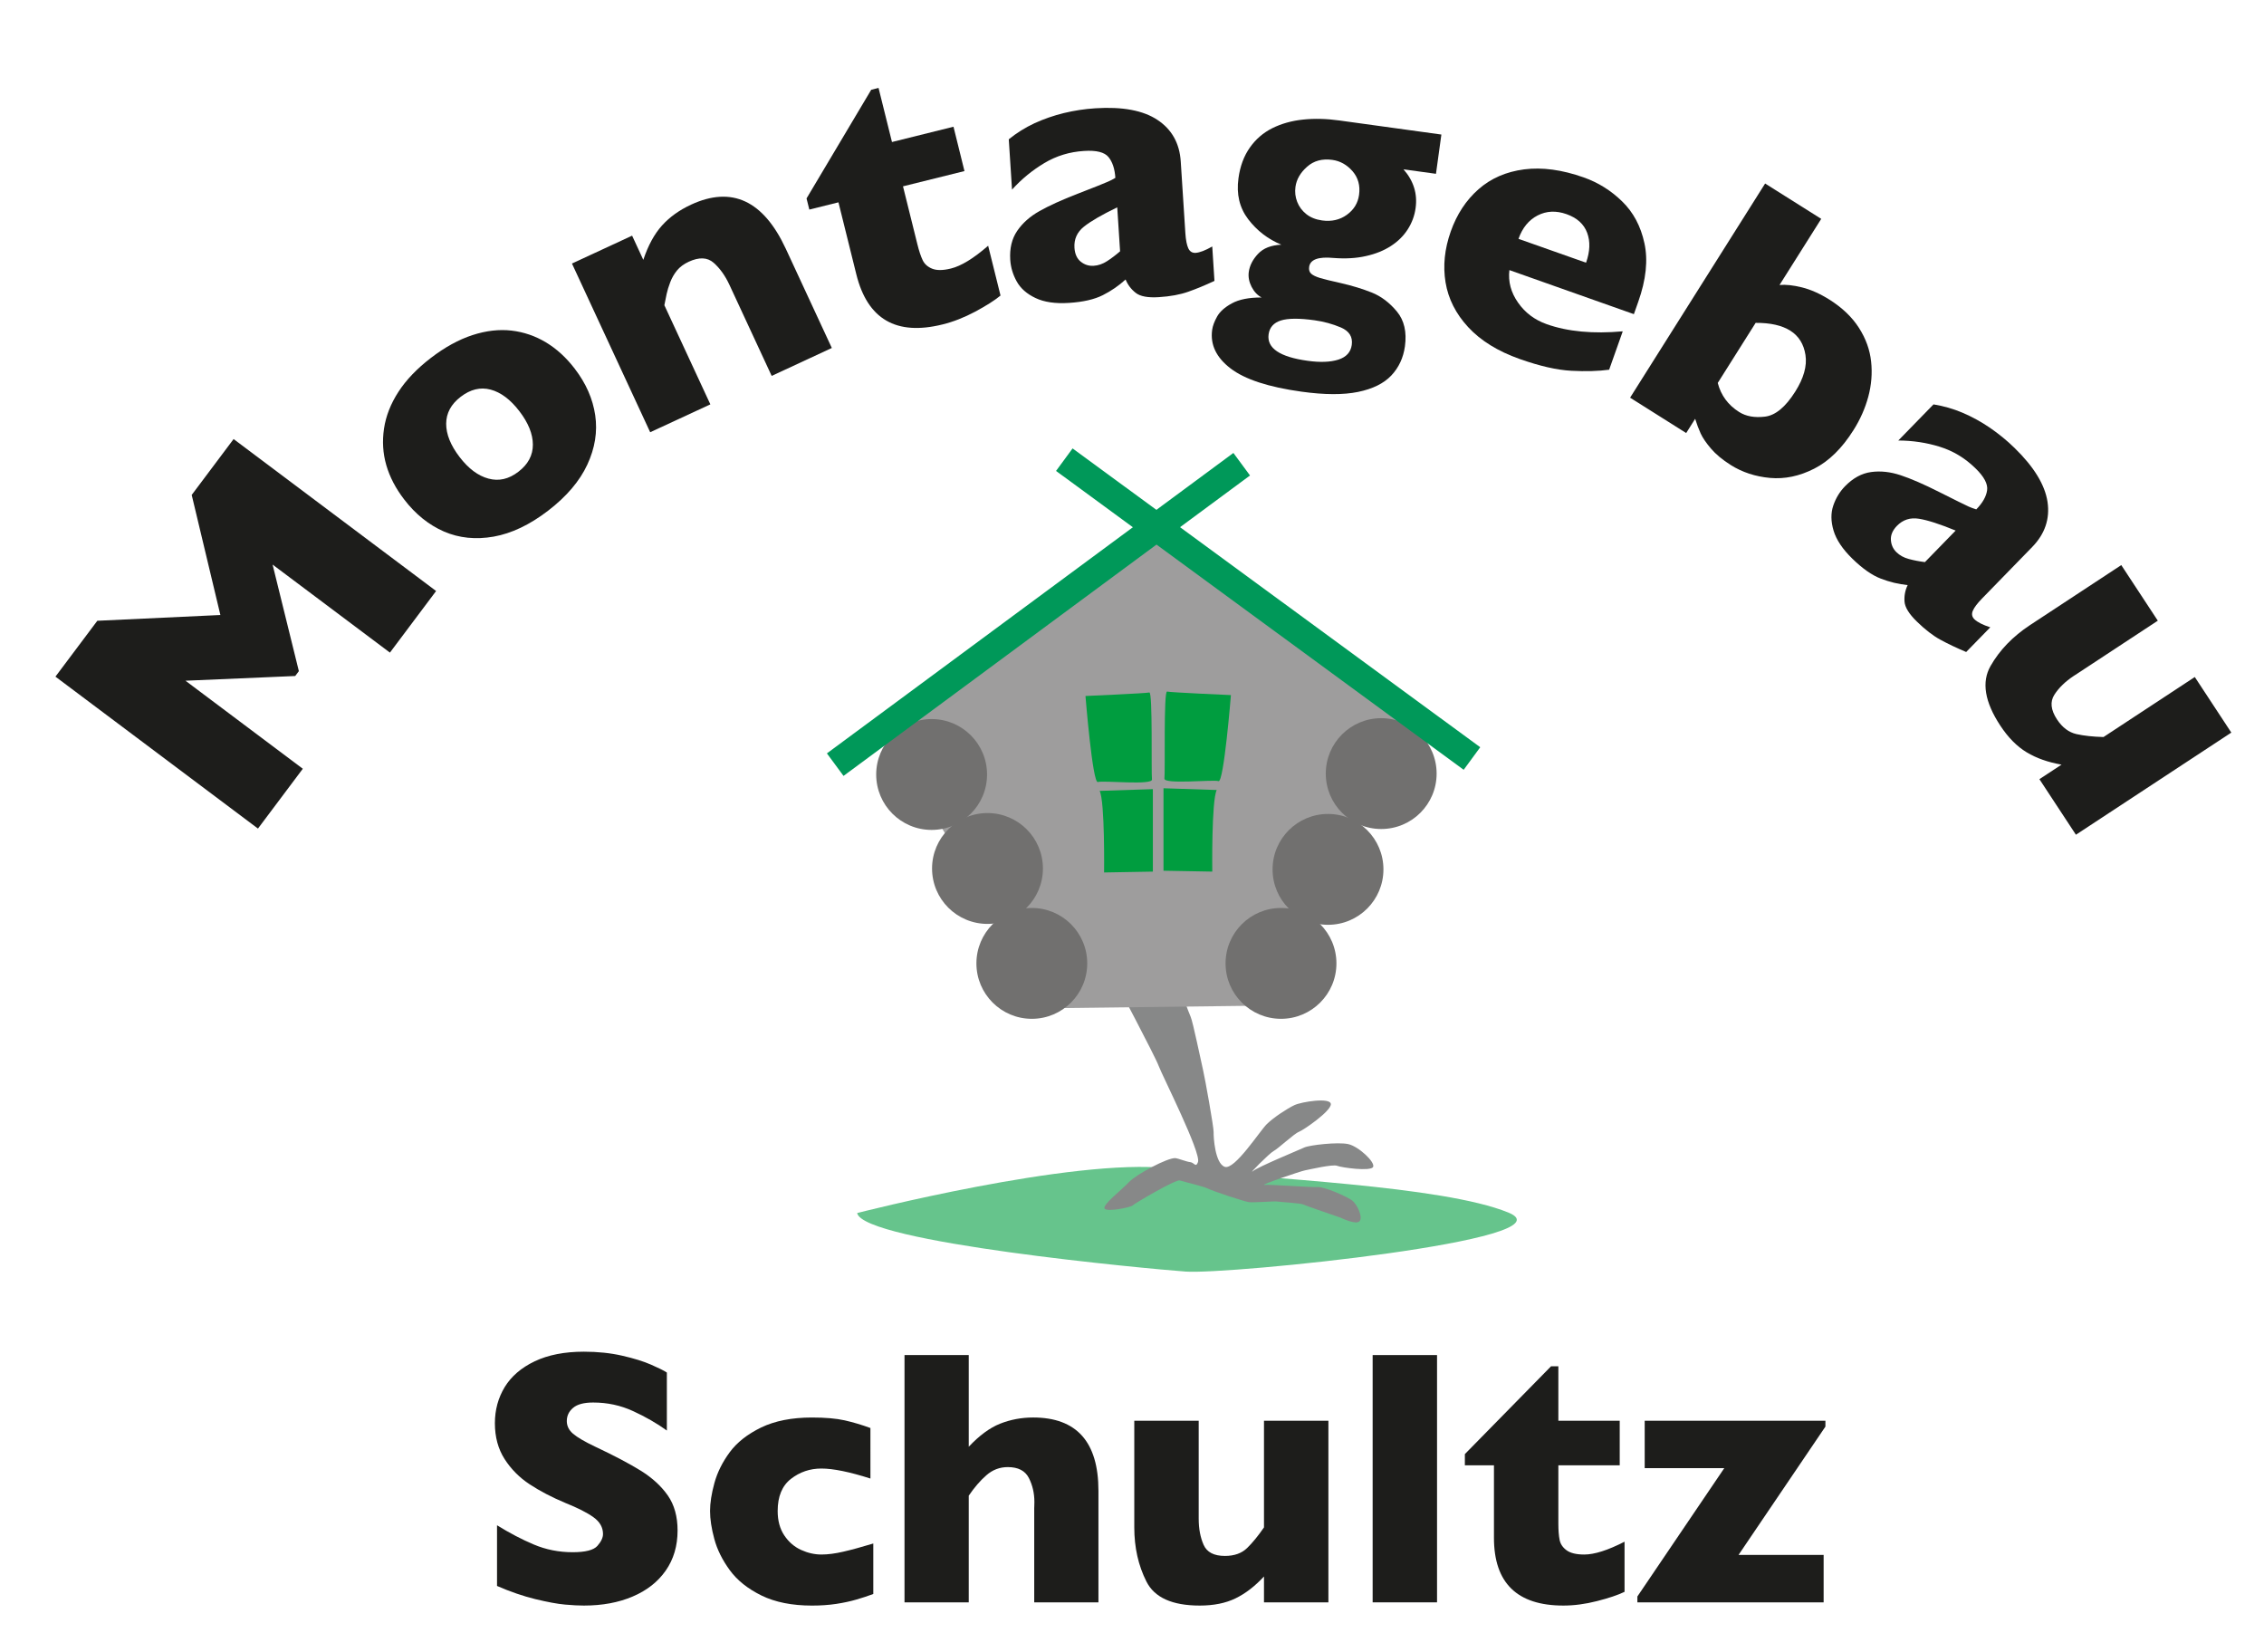 <?xml version="1.0" encoding="UTF-8" standalone="no"?>
<!-- Created with Inkscape (http://www.inkscape.org/) -->

<svg
   xmlns:dc="http://purl.org/dc/elements/1.1/"
   xmlns:cc="http://creativecommons.org/ns#"
   xmlns:rdf="http://www.w3.org/1999/02/22-rdf-syntax-ns#"
   xmlns:svg="http://www.w3.org/2000/svg"
   xmlns="http://www.w3.org/2000/svg"
   xmlns:sodipodi="http://sodipodi.sourceforge.net/DTD/sodipodi-0.dtd"
   xmlns:inkscape="http://www.inkscape.org/namespaces/inkscape"
   version="1.1"
   id="svg2"
   xml:space="preserve"
   width="198.879"
   height="145.097"
   viewBox="0 0 198.879 145.097"
   sodipodi:docname="logo.svg"
   inkscape:version="0.92.4 (5da689c313, 2019-01-14)"><defs
     id="defs6"><clipPath
       clipPathUnits="userSpaceOnUse"
       id="clipPath18"><path
         d="M 0,108.823 H 149.159 V 0 H 0 Z"
         id="path16"
         inkscape:connector-curvature="0" /></clipPath><clipPath
       clipPathUnits="userSpaceOnUse"
       id="clipPath26"><path
         d="M 56.485,31.96 H 99.957 V 25.05 H 56.485 Z"
         id="path24"
         inkscape:connector-curvature="0" /></clipPath></defs><sodipodi:namedview
     pagecolor="#ffffff"
     bordercolor="#666666"
     borderopacity="1"
     objecttolerance="10"
     gridtolerance="10"
     guidetolerance="10"
     inkscape:pageopacity="0"
     inkscape:pageshadow="2"
     inkscape:window-width="900"
     inkscape:window-height="706"
     id="namedview4"
     showgrid="false"
     inkscape:zoom="1.6264944"
     inkscape:cx="99.439339"
     inkscape:cy="72.548668"
     inkscape:window-x="0"
     inkscape:window-y="0"
     inkscape:window-maximized="0"
     inkscape:current-layer="g10" /><g
     id="g10"
     inkscape:groupmode="layer"
     inkscape:label="Logo"
     transform="matrix(1.333,0,0,-1.333,0,145.097)"><g
       id="g12"><g
         id="g14"
         clip-path="url(#clipPath18)"><g
           id="g20"><g
             id="g22" /><g
             id="g34"><g
               clip-path="url(#clipPath26)"
               id="g32"
               style="opacity:0.6"><g
                 transform="translate(56.485,28.92)"
                 id="g30"><path
                   d="M 0,0 C 0,0 14.229,3.652 20.512,2.95 26.877,2.241 38.569,1.813 42.922,0.03 47.276,-1.756 24.456,-4.062 21.651,-3.857 19.172,-3.677 0.38,-1.928 0,0"
                   style="fill:#009d3f;fill-opacity:1;fill-rule:nonzero;stroke:none"
                   id="path28"
                   inkscape:connector-curvature="0" /></g></g></g></g><g
           id="g36"
           transform="translate(73.388,44.412)"><path
             d="m 0,0 c 0,0 2.736,-5.162 2.963,-5.786 0.23,-0.626 2.812,-5.727 2.596,-6.344 -0.142,-0.401 -0.256,-0.033 -0.502,-0.009 -0.245,0.024 -0.801,0.245 -0.971,0.265 -0.517,0.053 -2.621,-1.086 -3.088,-1.593 -0.468,-0.501 -1.764,-1.494 -1.592,-1.736 0.172,-0.235 1.741,0.091 1.85,0.215 0.111,0.12 2.843,1.73 3.101,1.644 0.26,-0.083 1.581,-0.394 1.858,-0.538 0.275,-0.146 2.375,-0.849 2.699,-0.892 0.324,-0.039 1.708,0.071 1.84,0.043 0.134,-0.029 1.59,-0.108 1.765,-0.203 0.174,-0.093 2.273,-0.802 2.428,-0.861 0.153,-0.064 1.009,-0.477 1.253,-0.241 0.245,0.236 -0.127,1.094 -0.486,1.374 -0.357,0.274 -1.833,0.906 -2.256,0.882 -0.422,-0.027 -3.156,0.179 -3.525,0.143 -0.37,-0.038 2.387,0.906 2.677,0.958 0.289,0.056 1.838,0.417 2.118,0.3 0.283,-0.117 2.223,-0.387 2.373,-0.073 0.15,0.311 -0.96,1.358 -1.65,1.505 -0.692,0.147 -2.542,-0.066 -2.882,-0.224 -0.34,-0.158 -3.019,-1.26 -3.386,-1.557 -0.369,-0.296 1.083,1.179 1.364,1.325 0.28,0.141 1.356,1.149 1.658,1.26 0.3,0.11 2.121,1.363 2.11,1.827 -0.013,0.464 -1.94,0.153 -2.403,-0.066 -0.463,-0.219 -1.366,-0.805 -1.822,-1.254 -0.456,-0.449 -2.118,-3.037 -2.765,-2.811 -0.646,0.222 -0.747,1.974 -0.735,2.286 0.012,0.317 -0.574,3.577 -0.691,4.067 -0.118,0.486 -0.676,3.225 -0.828,3.547 -0.154,0.322 -0.516,1.492 -0.76,1.658 C 4.068,-0.721 0,0 0,0"
             style="fill:#878888;fill-opacity:1;fill-rule:nonzero;stroke:none"
             id="path38"
             inkscape:connector-curvature="0" /></g><g
           id="g40"
           transform="translate(76.091,73.917)"><path
             d="M 0,0 16.946,-12.39 7.831,-31.322 -6.72,-31.499 -17.941,-13.267 Z"
             style="fill:#9e9d9d;fill-opacity:1;fill-rule:nonzero;stroke:none"
             id="path42"
             inkscape:connector-curvature="0" /></g><g
           id="g44"
           transform="translate(71.532,62.989)"><path
             d="M 0,0 C 0,0 3.974,0.174 4.208,0.231 4.441,0.293 4.325,-5.083 4.383,-5.494 4.441,-5.902 1.169,-5.552 0.818,-5.669 0.468,-5.785 0,0 0,0"
             style="fill:#009d3f;fill-opacity:1;fill-rule:nonzero;stroke:none"
             id="path46"
             inkscape:connector-curvature="0" /></g><g
           id="g48"
           transform="translate(81.117,63.049)"><path
             d="m 0,0 c 0,0 -3.974,0.172 -4.207,0.233 -0.235,0.058 -0.117,-5.319 -0.175,-5.729 -0.06,-0.408 3.214,-0.058 3.564,-0.173 C -0.467,-5.788 0,0 0,0"
             style="fill:#009d3f;fill-opacity:1;fill-rule:nonzero;stroke:none"
             id="path50"
             inkscape:connector-curvature="0" /></g><g
           id="g52"
           transform="translate(72.467,56.737)"><path
             d="M 0,0 3.506,0.115 V -5.319 L 0.292,-5.376 c 0,0 0.059,4.674 -0.292,5.376"
             style="fill:#009d3f;fill-opacity:1;fill-rule:nonzero;stroke:none"
             id="path54"
             inkscape:connector-curvature="0" /></g><g
           id="g56"
           transform="translate(80.182,56.795)"><path
             d="m 0,0 -3.508,0.115 v -5.434 l 3.215,-0.058 c 0,0 -0.059,4.675 0.293,5.377"
             style="fill:#009d3f;fill-opacity:1;fill-rule:nonzero;stroke:none"
             id="path58"
             inkscape:connector-curvature="0" /></g><g
           id="g60"
           transform="translate(65.046,57.817)"><path
             d="m 0,0 c 0,-2.019 -1.635,-3.652 -3.652,-3.652 -2.019,0 -3.653,1.633 -3.653,3.652 0,2.017 1.634,3.652 3.653,3.652 C -1.635,3.652 0,2.017 0,0"
             style="fill:#71706f;fill-opacity:1;fill-rule:nonzero;stroke:none"
             id="path62"
             inkscape:connector-curvature="0" /></g><g
           id="g64"
           transform="translate(68.728,51.624)"><path
             d="m 0,0 c 0,-2.021 -1.636,-3.652 -3.652,-3.652 -2.017,0 -3.654,1.631 -3.654,3.652 0,2.016 1.637,3.652 3.654,3.652 C -1.636,3.652 0,2.016 0,0"
             style="fill:#71706f;fill-opacity:1;fill-rule:nonzero;stroke:none"
             id="path66"
             inkscape:connector-curvature="0" /></g><g
           id="g68"
           transform="translate(71.648,45.37)"><path
             d="m 0,0 c 0,-2.016 -1.634,-3.652 -3.651,-3.652 -2.018,0 -3.652,1.636 -3.652,3.652 0,2.017 1.634,3.652 3.652,3.652 C -1.634,3.652 0,2.017 0,0"
             style="fill:#71706f;fill-opacity:1;fill-rule:nonzero;stroke:none"
             id="path70"
             inkscape:connector-curvature="0" /></g><g
           id="g72"
           transform="translate(88.07,45.37)"><path
             d="m 0,0 c 0,-2.016 -1.634,-3.652 -3.652,-3.652 -2.017,0 -3.654,1.636 -3.654,3.652 0,2.017 1.637,3.652 3.654,3.652 C -1.634,3.652 0,2.017 0,0"
             style="fill:#71706f;fill-opacity:1;fill-rule:nonzero;stroke:none"
             id="path74"
             inkscape:connector-curvature="0" /></g><g
           id="g76"
           transform="translate(91.168,51.565)"><path
             d="m 0,0 c 0,-2.019 -1.636,-3.652 -3.652,-3.652 -2.017,0 -3.654,1.633 -3.654,3.652 0,2.018 1.637,3.652 3.654,3.652 C -1.636,3.652 0,2.018 0,0"
             style="fill:#71706f;fill-opacity:1;fill-rule:nonzero;stroke:none"
             id="path78"
             inkscape:connector-curvature="0" /></g><g
           id="g80"
           transform="translate(94.673,57.875)"><path
             d="m 0,0 c 0,-2.016 -1.634,-3.65 -3.652,-3.65 -2.017,0 -3.652,1.634 -3.652,3.65 0,2.019 1.635,3.652 3.652,3.652 C -1.634,3.652 0,2.019 0,0"
             style="fill:#71706f;fill-opacity:1;fill-rule:nonzero;stroke:none"
             id="path82"
             inkscape:connector-curvature="0" /></g><g
           id="g84"
           transform="translate(82.375,77.52)"><path
             d="m 0,0 -26.787,-19.796 -1.095,1.484 26.787,19.796 z"
             style="fill:#009859;fill-opacity:1;fill-rule:nonzero;stroke:none"
             id="path86"
             inkscape:connector-curvature="0" /></g><g
           id="g88"
           transform="translate(70.682,79.303)"><path
             d="m 0,0 26.864,-19.69 -1.09,-1.486 -26.863,19.692 z"
             style="fill:#009859;fill-opacity:1;fill-rule:nonzero;stroke:none"
             id="path90"
             inkscape:connector-curvature="0" /></g><g
           id="g92"
           transform="translate(44.652,8.004)"><path
             d="m 0,0 c 0,-1.018 -0.26,-1.898 -0.782,-2.646 -0.521,-0.744 -1.248,-1.313 -2.181,-1.708 -0.932,-0.398 -2.002,-0.594 -3.209,-0.594 -0.337,0 -0.75,0.019 -1.24,0.064 -0.491,0.042 -1.14,0.163 -1.953,0.358 -0.81,0.198 -1.655,0.488 -2.533,0.87 v 3.999 c 0.824,-0.511 1.632,-0.935 2.428,-1.27 0.797,-0.336 1.648,-0.506 2.557,-0.506 0.838,0 1.382,0.139 1.629,0.417 0.247,0.279 0.37,0.539 0.37,0.783 0,0.438 -0.211,0.809 -0.635,1.11 -0.423,0.303 -1.039,0.613 -1.845,0.936 -0.894,0.375 -1.678,0.784 -2.352,1.228 -0.674,0.441 -1.225,0.998 -1.652,1.662 -0.427,0.667 -0.641,1.455 -0.641,2.363 0,0.879 0.217,1.672 0.647,2.383 0.432,0.706 1.089,1.274 1.975,1.697 0.886,0.422 1.967,0.634 3.245,0.634 0.909,0 1.75,-0.088 2.521,-0.264 0.773,-0.177 1.41,-0.373 1.911,-0.594 0.501,-0.219 0.847,-0.391 1.034,-0.515 V 6.585 C -1.371,7.064 -2.114,7.49 -2.932,7.865 -3.751,8.243 -4.627,8.431 -5.56,8.431 -6.172,8.431 -6.614,8.313 -6.888,8.077 -7.163,7.844 -7.3,7.555 -7.3,7.208 -7.3,6.888 -7.163,6.609 -6.888,6.375 -6.614,6.139 -6.125,5.852 -5.42,5.517 -4.166,4.927 -3.162,4.396 -2.409,3.929 -1.657,3.458 -1.069,2.915 -0.64,2.301 -0.213,1.686 0,0.917 0,0"
             style="fill:#1d1d1b;fill-opacity:1;fill-rule:nonzero;stroke:none"
             id="path94"
             inkscape:connector-curvature="0" /></g><g
           id="g96"
           transform="translate(57.55,3.819)"><path
             d="m 0,0 c -0.354,-0.132 -0.726,-0.256 -1.117,-0.368 -0.393,-0.115 -0.834,-0.21 -1.323,-0.285 -0.49,-0.074 -1.025,-0.111 -1.604,-0.111 -1.311,0 -2.417,0.221 -3.322,0.662 -0.905,0.445 -1.604,1.001 -2.092,1.672 -0.491,0.671 -0.83,1.354 -1.018,2.052 -0.189,0.697 -0.282,1.314 -0.282,1.846 0,0.532 0.096,1.146 0.288,1.845 0.192,0.699 0.527,1.372 1.005,2.023 0.478,0.649 1.17,1.195 2.075,1.635 0.906,0.436 2.021,0.657 3.346,0.657 0.884,0 1.606,-0.062 2.163,-0.188 0.556,-0.127 1.12,-0.293 1.692,-0.505 V 7.607 c -1.379,0.44 -2.457,0.659 -3.232,0.659 -0.754,0 -1.422,-0.228 -2.006,-0.681 -0.583,-0.454 -0.875,-1.161 -0.875,-2.117 0,-0.636 0.144,-1.17 0.435,-1.606 0.289,-0.434 0.659,-0.753 1.105,-0.958 0.447,-0.203 0.893,-0.304 1.341,-0.304 0.422,0 0.903,0.061 1.444,0.187 0.543,0.124 1.201,0.305 1.977,0.539 z"
             style="fill:#1d1d1b;fill-opacity:1;fill-rule:nonzero;stroke:none"
             id="path98"
             inkscape:connector-curvature="0" /></g><g
           id="g100"
           transform="translate(72.387,3.268)"><path
             d="m 0,0 h -4.232 v 6.207 c 0,0.047 0.001,0.091 0.005,0.135 0.004,0.042 0.006,0.135 0.006,0.276 0,0.571 -0.121,1.097 -0.364,1.576 -0.244,0.478 -0.706,0.718 -1.388,0.718 -0.533,0 -1.003,-0.179 -1.41,-0.536 C -7.792,8.021 -8.179,7.569 -8.547,7.028 V 0 h -4.233 v 16.294 h 4.233 v -6.041 c 0.697,0.741 1.386,1.249 2.068,1.52 0.683,0.27 1.408,0.407 2.175,0.407 C -1.434,12.18 0,10.568 0,7.347 Z"
             style="fill:#1d1d1b;fill-opacity:1;fill-rule:nonzero;stroke:none"
             id="path102"
             inkscape:connector-curvature="0" /></g><g
           id="g104"
           transform="translate(87.541,3.268)"><path
             d="M 0,0 H -4.245 V 1.705 C -4.84,1.063 -5.465,0.581 -6.12,0.263 c -0.653,-0.318 -1.44,-0.475 -2.357,-0.475 -1.811,0 -2.983,0.525 -3.515,1.583 -0.533,1.054 -0.8,2.241 -0.8,3.567 v 7.028 h 4.245 V 5.748 5.503 c 0,-0.651 0.108,-1.224 0.323,-1.712 0.216,-0.49 0.683,-0.732 1.406,-0.732 0.619,0 1.108,0.173 1.469,0.527 0.36,0.353 0.728,0.804 1.104,1.352 v 7.028 H 0 Z"
             style="fill:#1d1d1b;fill-opacity:1;fill-rule:nonzero;stroke:none"
             id="path106"
             inkscape:connector-curvature="0" /></g><path
           d="M 94.7,3.268 H 90.457 V 19.562 H 94.7 Z"
           style="fill:#1d1d1b;fill-opacity:1;fill-rule:nonzero;stroke:none"
           id="path108"
           inkscape:connector-curvature="0" /><g
           id="g110"
           transform="translate(107.057,3.961)"><path
             d="m 0,0 c -0.438,-0.212 -1.044,-0.415 -1.817,-0.611 -0.771,-0.198 -1.511,-0.294 -2.216,-0.294 -3.049,0 -4.573,1.49 -4.573,4.467 v 4.774 h -1.917 v 0.739 l 5.679,5.786 h 0.482 v -3.589 h 4.044 V 8.336 H -4.362 V 4.503 c 0,-0.446 0.028,-0.807 0.083,-1.08 0.054,-0.277 0.21,-0.504 0.465,-0.69 0.253,-0.182 0.64,-0.275 1.158,-0.275 0.673,0 1.559,0.282 2.656,0.846 z"
             style="fill:#1d1d1b;fill-opacity:1;fill-rule:nonzero;stroke:none"
             id="path112"
             inkscape:connector-curvature="0" /></g><g
           id="g114"
           transform="translate(120.294,14.848)"><path
             d="m 0,0 -5.724,-8.453 h 5.607 v -3.127 h -12.274 v 0.387 l 5.726,8.455 h -5.244 V 0.386 L 0,0.386 Z"
             style="fill:#1d1d1b;fill-opacity:1;fill-rule:nonzero;stroke:none"
             id="path116"
             inkscape:connector-curvature="0" /></g><g
           id="g118"
           transform="translate(28.739,69.907)"><path
             d="m 0,0 -3.043,-4.059 -7.733,5.801 1.732,-7.022 -0.241,-0.32 -7.231,-0.311 7.732,-5.801 -2.956,-3.941 -13.346,10.011 2.76,3.681 8.11,0.38 -1.89,7.912 2.761,3.681 z"
             style="fill:#1d1d1b;fill-opacity:1;fill-rule:nonzero;stroke:none"
             id="path120"
             inkscape:connector-curvature="0" /></g><g
           id="g122"
           transform="translate(34.225,81.758)"><path
             d="M 0,0 C -0.592,0.771 -1.225,1.243 -1.895,1.42 -2.566,1.599 -3.224,1.438 -3.865,0.947 -4.5,0.46 -4.819,-0.132 -4.822,-0.828 c -0.002,-0.693 0.294,-1.426 0.885,-2.196 0.586,-0.765 1.221,-1.238 1.903,-1.42 0.682,-0.186 1.337,-0.035 1.967,0.448 0.642,0.49 0.961,1.088 0.958,1.791 C 0.889,-1.506 0.592,-0.771 0,0 M 3.646,2.803 C 4.391,1.835 4.841,0.811 5,-0.271 5.158,-1.355 4.984,-2.439 4.478,-3.526 3.971,-4.614 3.111,-5.624 1.898,-6.556 c -1.212,-0.931 -2.41,-1.501 -3.59,-1.711 -1.182,-0.208 -2.274,-0.097 -3.276,0.335 -1.001,0.438 -1.875,1.138 -2.617,2.108 -0.563,0.73 -0.956,1.483 -1.182,2.262 -0.226,0.778 -0.275,1.582 -0.152,2.412 0.124,0.828 0.44,1.634 0.949,2.421 0.508,0.786 1.221,1.53 2.139,2.236 0.924,0.709 1.837,1.21 2.74,1.504 0.902,0.294 1.759,0.39 2.571,0.298 0.812,-0.095 1.57,-0.354 2.271,-0.776 0.702,-0.421 1.335,-1 1.895,-1.73"
             style="fill:#1d1d1b;fill-opacity:1;fill-rule:nonzero;stroke:none"
             id="path124"
             inkscape:connector-curvature="0" /></g><g
           id="g126"
           transform="translate(54.817,85.921)"><path
             d="m 0,0 -3.964,-1.84 -2.675,5.766 -0.106,0.229 c -0.283,0.61 -0.632,1.098 -1.045,1.46 -0.412,0.363 -0.96,0.382 -1.643,0.066 -0.323,-0.15 -0.58,-0.342 -0.771,-0.574 -0.19,-0.234 -0.338,-0.493 -0.444,-0.773 -0.107,-0.278 -0.186,-0.536 -0.237,-0.772 -0.052,-0.237 -0.101,-0.487 -0.15,-0.745 l 3.03,-6.532 -3.965,-1.837 -5.155,11.116 3.964,1.837 0.738,-1.594 c 0.317,0.952 0.729,1.707 1.233,2.265 0.504,0.557 1.141,1.014 1.913,1.372 2.687,1.245 4.769,0.274 6.248,-2.915 z"
             style="fill:#1d1d1b;fill-opacity:1;fill-rule:nonzero;stroke:none"
             id="path128"
             inkscape:connector-curvature="0" /></g><g
           id="g130"
           transform="translate(65.934,89.376)"><path
             d="m 0,0 c -0.388,-0.32 -0.944,-0.673 -1.669,-1.062 -0.725,-0.386 -1.441,-0.667 -2.148,-0.841 -3.055,-0.76 -4.95,0.34 -5.685,3.299 l -1.178,4.746 -1.92,-0.478 -0.183,0.735 4.262,7.16 0.483,0.121 0.885,-3.564 4.054,1.007 0.723,-2.922 -4.051,-1.005 0.946,-3.808 c 0.109,-0.445 0.226,-0.795 0.349,-1.054 0.123,-0.261 0.334,-0.448 0.636,-0.569 0.3,-0.118 0.71,-0.113 1.226,0.015 0.676,0.165 1.496,0.667 2.455,1.501 z"
             style="fill:#1d1d1b;fill-opacity:1;fill-rule:nonzero;stroke:none"
             id="path132"
             inkscape:connector-curvature="0" /></g><g
           id="g134"
           transform="translate(73.813,92.291)"><path
             d="M 0,0 -0.187,2.897 C -1.193,2.411 -1.924,1.989 -2.379,1.627 -2.834,1.263 -3.044,0.797 -3.006,0.228 c 0.027,-0.407 0.165,-0.711 0.417,-0.915 0.252,-0.199 0.536,-0.289 0.85,-0.267 0.3,0.017 0.591,0.119 0.875,0.301 C -0.58,-0.471 -0.292,-0.252 0,0 M 6.219,-1.95 C 5.598,-2.241 5.021,-2.479 4.49,-2.665 3.958,-2.853 3.313,-2.973 2.554,-3.021 1.836,-3.067 1.326,-2.973 1.028,-2.736 0.729,-2.502 0.507,-2.21 0.363,-1.857 -0.081,-2.264 -0.582,-2.61 -1.14,-2.891 -1.697,-3.171 -2.441,-3.341 -3.368,-3.4 -4.265,-3.458 -5,-3.352 -5.573,-3.078 c -0.573,0.271 -0.986,0.636 -1.238,1.091 -0.252,0.452 -0.394,0.927 -0.427,1.424 -0.048,0.755 0.104,1.389 0.456,1.906 0.352,0.516 0.84,0.954 1.467,1.304 0.625,0.356 1.461,0.734 2.504,1.14 0.594,0.232 1.042,0.406 1.347,0.527 0.304,0.12 0.531,0.215 0.681,0.281 0.151,0.064 0.307,0.146 0.472,0.245 C -0.35,5.435 -0.501,5.889 -0.765,6.212 -1.029,6.531 -1.564,6.666 -2.373,6.613 -3.324,6.554 -4.195,6.289 -4.985,5.818 -5.773,5.348 -6.486,4.766 -7.121,4.065 L -7.335,7.38 c 0.517,0.419 1.082,0.772 1.694,1.058 0.616,0.282 1.263,0.507 1.94,0.672 0.68,0.164 1.369,0.27 2.073,0.314 C 0.156,9.539 1.521,9.285 2.464,8.658 3.41,8.031 3.921,7.117 3.998,5.916 L 4.302,1.194 c 0.03,-0.448 0.094,-0.779 0.192,-0.993 0.099,-0.217 0.261,-0.316 0.488,-0.303 0.273,0.02 0.638,0.16 1.092,0.42 z"
             style="fill:#1d1d1b;fill-opacity:1;fill-rule:nonzero;stroke:none"
             id="path136"
             inkscape:connector-curvature="0" /></g><g
           id="g138"
           transform="translate(89.561,96.008)"><path
             d="M 0,0 C 0.085,0.609 -0.058,1.132 -0.427,1.559 -0.798,1.984 -1.243,2.236 -1.764,2.307 -2.429,2.397 -2.983,2.25 -3.426,1.854 -3.868,1.464 -4.123,1.02 -4.191,0.527 -4.239,0.188 -4.199,-0.145 -4.076,-0.46 c 0.123,-0.317 0.323,-0.585 0.599,-0.806 0.276,-0.22 0.623,-0.36 1.04,-0.418 0.625,-0.086 1.169,0.038 1.632,0.371 C -0.343,-0.98 -0.075,-0.541 0,0 m -0.481,-9.889 c 0.075,0.535 -0.166,0.916 -0.717,1.153 -0.552,0.234 -1.133,0.391 -1.741,0.475 -1.002,0.139 -1.74,0.134 -2.215,-0.015 -0.473,-0.151 -0.743,-0.455 -0.807,-0.914 -0.123,-0.909 0.735,-1.489 2.579,-1.743 0.826,-0.115 1.5,-0.087 2.021,0.079 0.522,0.168 0.813,0.491 0.88,0.965 M 5.069,1.389 2.928,1.685 C 3.593,0.929 3.859,0.077 3.727,-0.868 3.659,-1.369 3.487,-1.836 3.21,-2.269 2.935,-2.699 2.566,-3.065 2.103,-3.365 1.641,-3.666 1.092,-3.889 0.455,-4.03 c -0.636,-0.146 -1.346,-0.186 -2.131,-0.126 -1.007,0.097 -1.546,-0.1 -1.613,-0.592 -0.026,-0.192 0.018,-0.34 0.135,-0.446 0.115,-0.104 0.31,-0.197 0.58,-0.281 0.271,-0.082 0.731,-0.194 1.381,-0.339 0.736,-0.168 1.414,-0.375 2.033,-0.621 0.619,-0.248 1.17,-0.667 1.654,-1.25 0.484,-0.585 0.659,-1.351 0.529,-2.296 -0.105,-0.755 -0.403,-1.394 -0.897,-1.919 -0.492,-0.521 -1.222,-0.883 -2.188,-1.082 -0.968,-0.199 -2.208,-0.195 -3.723,0.015 -2.18,0.301 -3.741,0.811 -4.683,1.532 -0.942,0.72 -1.347,1.569 -1.213,2.538 0.036,0.262 0.144,0.554 0.324,0.876 0.179,0.325 0.504,0.617 0.978,0.875 0.472,0.258 1.125,0.388 1.958,0.386 -0.275,0.144 -0.495,0.378 -0.663,0.704 -0.166,0.327 -0.229,0.657 -0.183,0.981 0.059,0.422 0.262,0.819 0.612,1.192 0.348,0.371 0.861,0.572 1.534,0.601 -0.881,0.364 -1.607,0.924 -2.183,1.677 -0.573,0.75 -0.789,1.651 -0.643,2.7 0.108,0.795 0.359,1.468 0.75,2.022 0.39,0.555 0.884,0.979 1.481,1.279 0.596,0.295 1.269,0.488 2.014,0.565 0.746,0.08 1.548,0.062 2.406,-0.058 L 5.425,3.977 Z"
             style="fill:#1d1d1b;fill-opacity:1;fill-rule:nonzero;stroke:none"
             id="path140"
             inkscape:connector-curvature="0" /></g><g
           id="g142"
           transform="translate(104.52,91.54)"><path
             d="M 0,0 C 0.262,0.74 0.287,1.397 0.073,1.97 -0.14,2.546 -0.595,2.955 -1.288,3.2 -1.974,3.442 -2.61,3.414 -3.193,3.113 -3.775,2.813 -4.195,2.299 -4.452,1.572 Z m 3.152,-3.39 -8.204,2.903 c -0.089,-0.758 0.1,-1.474 0.569,-2.141 0.466,-0.669 1.097,-1.142 1.892,-1.424 1.386,-0.49 3.056,-0.646 5.009,-0.47 L 1.522,-7.051 c -0.714,-0.096 -1.543,-0.121 -2.49,-0.07 -0.949,0.049 -2.087,0.309 -3.414,0.779 -1.434,0.508 -2.56,1.206 -3.381,2.091 -0.819,0.884 -1.317,1.871 -1.496,2.955 -0.179,1.084 -0.065,2.201 0.342,3.352 0.401,1.135 1.011,2.062 1.828,2.782 0.818,0.72 1.819,1.155 3.006,1.311 1.188,0.153 2.5,-0.023 3.933,-0.531 C 0.797,5.284 1.639,4.759 2.376,4.041 3.114,3.325 3.605,2.407 3.847,1.285 4.091,0.168 3.956,-1.121 3.441,-2.572 Z"
             style="fill:#1d1d1b;fill-opacity:1;fill-rule:nonzero;stroke:none"
             id="path144"
             inkscape:connector-curvature="0" /></g><g
           id="g146"
           transform="translate(118.304,83.043)"><path
             d="M 0,0 C 0.563,0.891 0.787,1.694 0.676,2.414 0.565,3.134 0.232,3.666 -0.322,4.017 -0.877,4.368 -1.638,4.538 -2.608,4.533 L -5.105,0.574 c 0.211,-0.816 0.681,-1.455 1.405,-1.912 0.459,-0.291 1.031,-0.392 1.716,-0.307 C -1.299,-1.559 -0.639,-1.011 0,0 M 3.84,-2.534 C 3.082,-3.738 2.219,-4.584 1.248,-5.076 0.276,-5.57 -0.691,-5.771 -1.662,-5.684 c -0.967,0.089 -1.831,0.373 -2.589,0.851 -0.549,0.347 -0.983,0.709 -1.305,1.086 -0.321,0.378 -0.546,0.711 -0.677,0.996 -0.13,0.287 -0.251,0.607 -0.361,0.963 l -0.591,-0.939 -3.696,2.33 8.898,14.112 3.697,-2.329 -2.748,-4.357 C -0.628,7.066 -0.136,7.014 0.445,6.87 1.023,6.727 1.629,6.457 2.258,6.062 3.102,5.529 3.748,4.911 4.201,4.202 4.654,3.496 4.92,2.754 5.002,1.981 5.086,1.21 5.022,0.439 4.817,-0.326 4.611,-1.093 4.286,-1.83 3.84,-2.534"
             style="fill:#1d1d1b;fill-opacity:1;fill-rule:nonzero;stroke:none"
             id="path148"
             inkscape:connector-curvature="0" /></g><g
           id="g150"
           transform="translate(126.852,71.812)"><path
             d="M 0,0 2.024,2.078 C 0.989,2.502 0.187,2.763 -0.388,2.855 -0.962,2.95 -1.447,2.796 -1.847,2.387 -2.131,2.092 -2.263,1.784 -2.243,1.462 -2.224,1.142 -2.101,0.87 -1.876,0.651 -1.661,0.441 -1.392,0.294 -1.063,0.205 -0.737,0.117 -0.384,0.047 0,0 m 2.718,-5.924 c -0.633,0.269 -1.196,0.534 -1.69,0.804 -0.496,0.268 -1.015,0.671 -1.559,1.201 -0.517,0.503 -0.788,0.942 -0.814,1.322 -0.027,0.378 0.042,0.741 0.207,1.082 -0.599,0.06 -1.189,0.202 -1.771,0.427 -0.583,0.223 -1.207,0.662 -1.873,1.312 -0.643,0.627 -1.057,1.243 -1.239,1.852 -0.181,0.608 -0.186,1.157 -0.018,1.65 0.167,0.492 0.426,0.914 0.772,1.271 0.528,0.541 1.1,0.853 1.719,0.937 0.619,0.086 1.272,0.015 1.953,-0.212 C -0.913,5.494 -0.071,5.13 0.93,4.624 1.498,4.337 1.929,4.123 2.222,3.978 2.515,3.831 2.737,3.726 2.885,3.657 3.035,3.591 3.2,3.531 3.384,3.474 3.8,3.899 4.038,4.317 4.097,4.73 4.159,5.141 3.901,5.629 3.319,6.191 2.638,6.856 1.856,7.327 0.98,7.599 0.104,7.872 -0.808,8.009 -1.755,8.012 l 2.32,2.38 C 1.222,10.286 1.862,10.103 2.484,9.84 3.106,9.574 3.706,9.246 4.284,8.851 4.86,8.455 5.402,8.014 5.905,7.523 7.187,6.275 7.909,5.09 8.079,3.969 8.245,2.849 7.908,1.857 7.069,0.994 l -3.3,-3.388 C 3.454,-2.716 3.251,-2.985 3.157,-3.204 3.063,-3.42 3.099,-3.607 3.261,-3.767 c 0.196,-0.19 0.545,-0.367 1.045,-0.53 z"
             style="fill:#1d1d1b;fill-opacity:1;fill-rule:nonzero;stroke:none"
             id="path152"
             inkscape:connector-curvature="0" /></g><g
           id="g154"
           transform="translate(136.802,53.848)"><path
             d="m 0,0 -2.406,3.661 1.459,0.958 c -0.889,0.154 -1.654,0.424 -2.296,0.811 -0.642,0.386 -1.224,0.973 -1.744,1.766 -1.027,1.561 -1.24,2.87 -0.64,3.921 0.602,1.054 1.468,1.95 2.601,2.696 L 2.989,17.767 5.396,14.104 0.074,10.605 -0.137,10.469 C -0.693,10.102 -1.121,9.689 -1.418,9.228 -1.715,8.766 -1.658,8.225 -1.25,7.603 -0.898,7.068 -0.471,6.745 0.035,6.631 0.542,6.518 1.136,6.456 1.819,6.438 l 6.015,3.954 2.407,-3.662 z"
             style="fill:#1d1d1b;fill-opacity:1;fill-rule:nonzero;stroke:none"
             id="path156"
             inkscape:connector-curvature="0" /></g></g></g></g></svg>